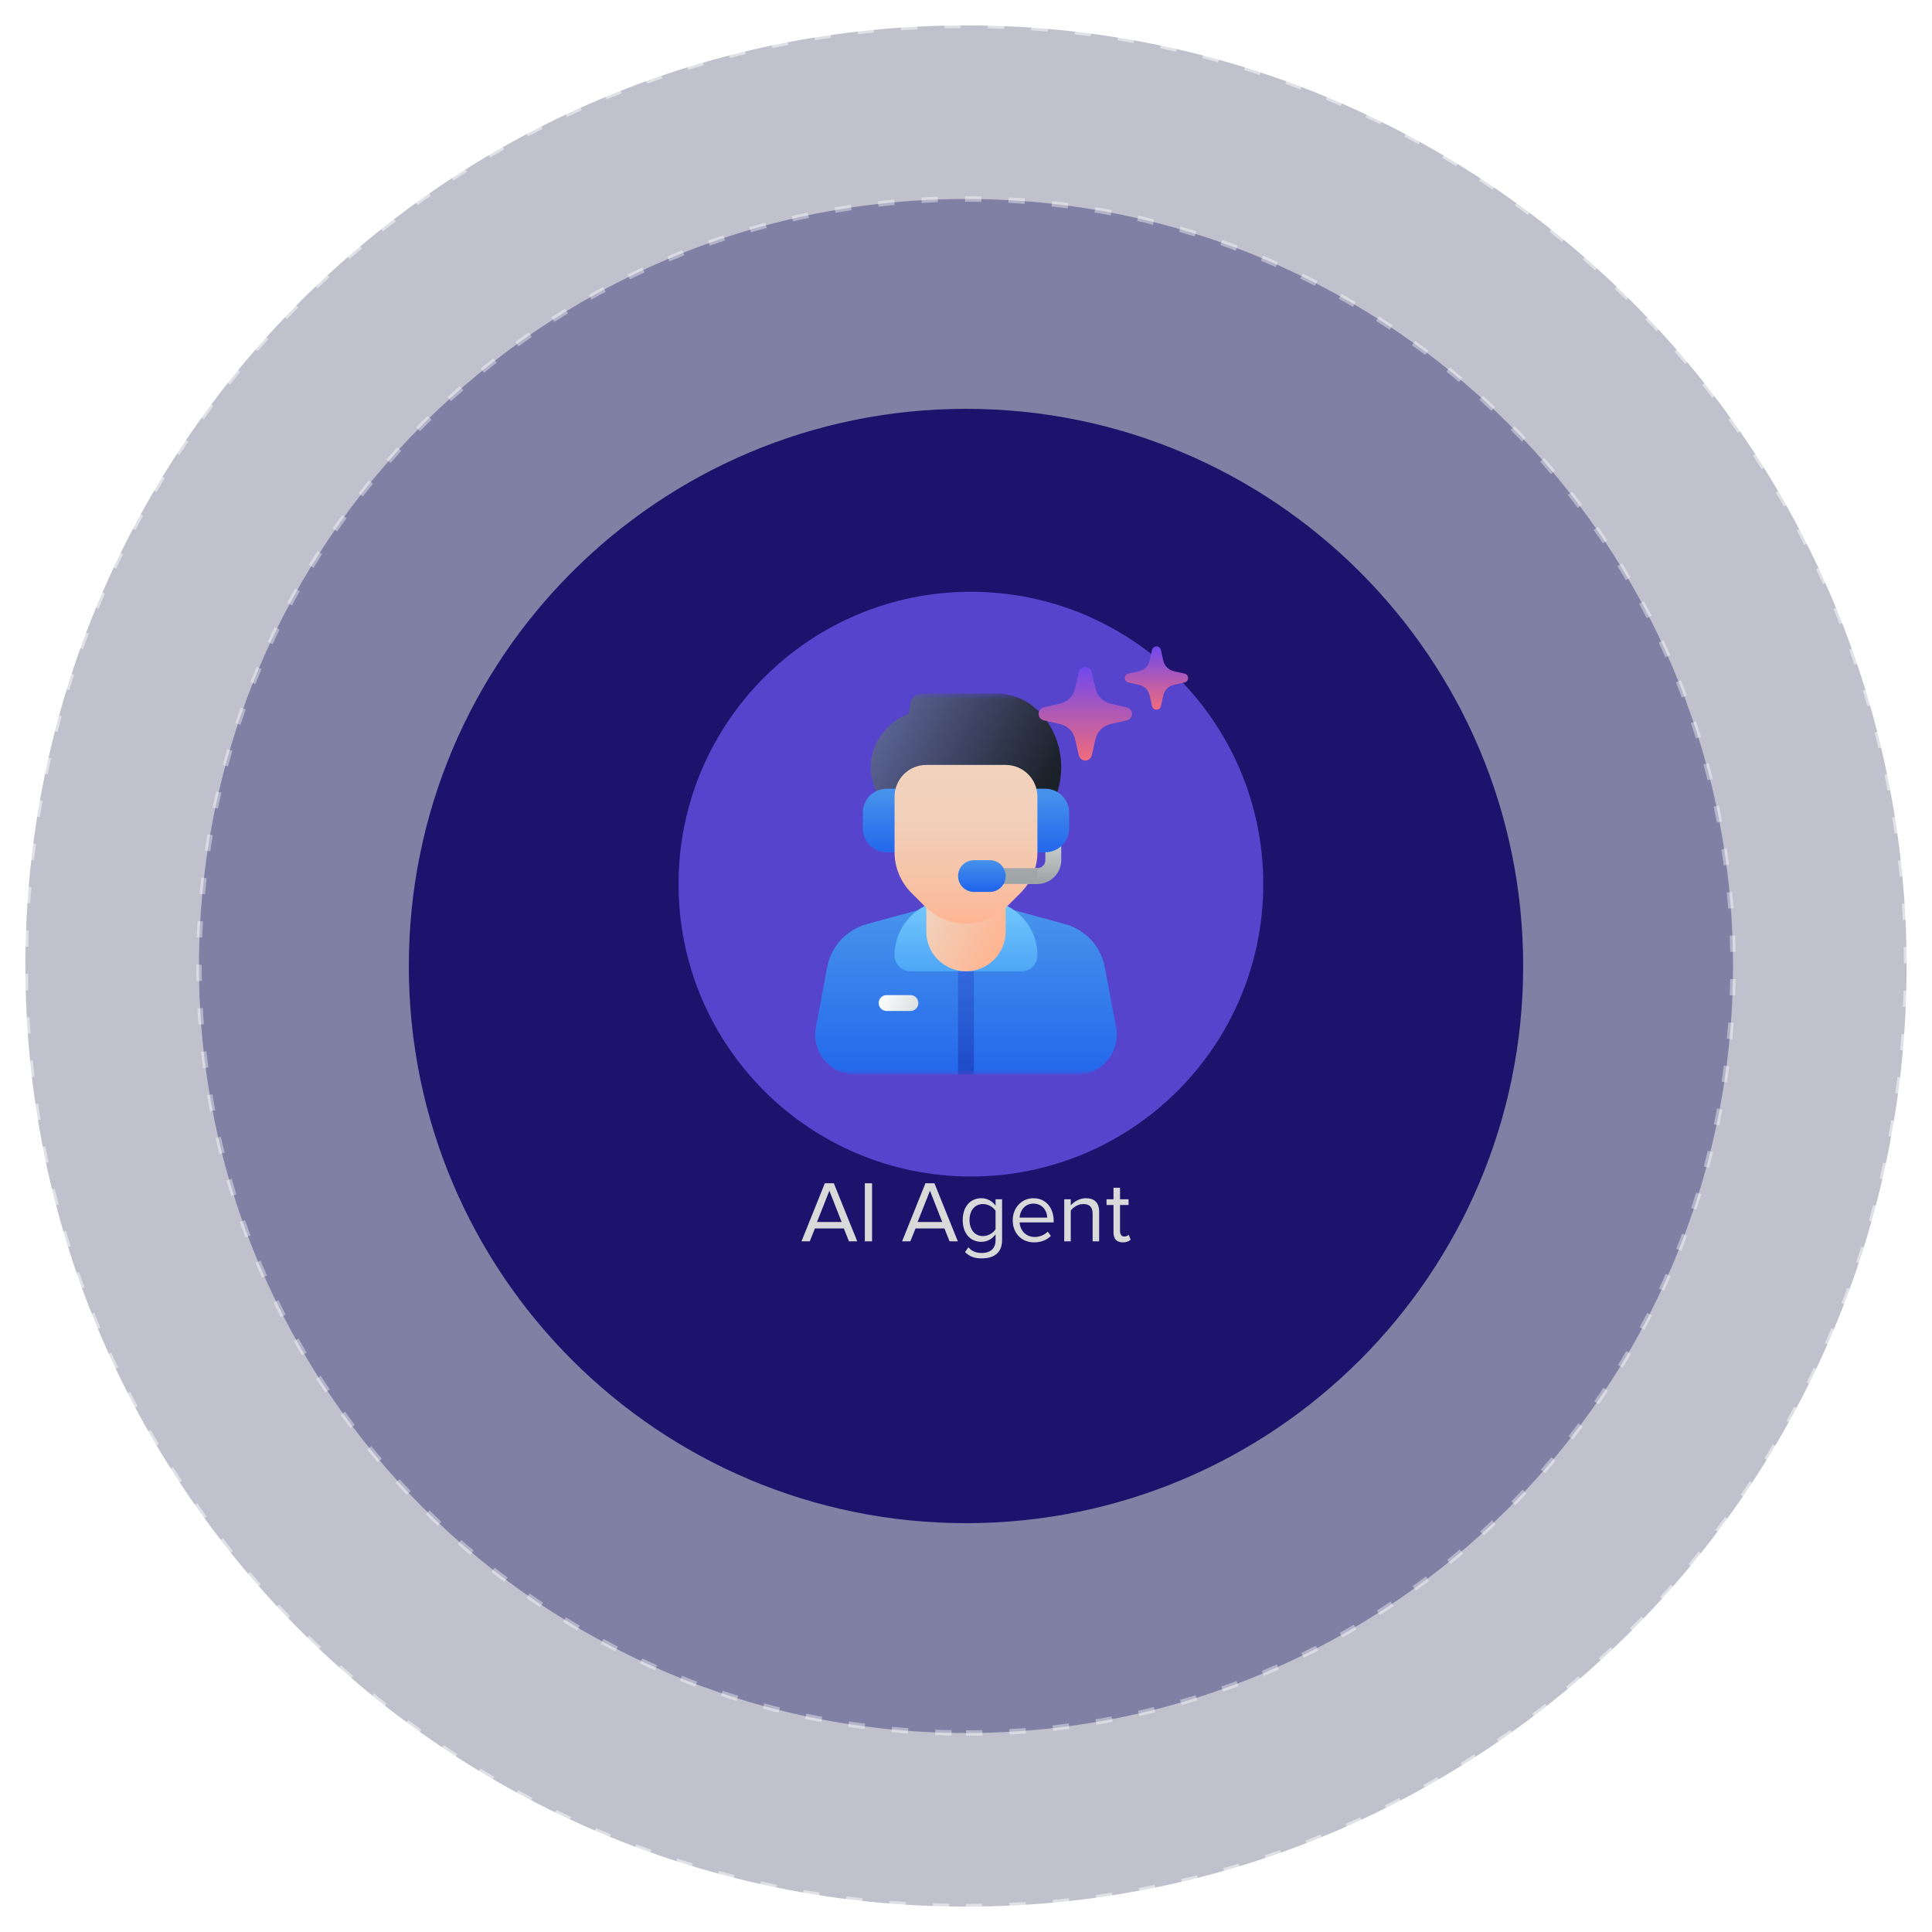 <svg width="355" height="355" viewBox="0 0 355 355" fill="none" xmlns="http://www.w3.org/2000/svg">
<path opacity="0.5" d="M177.5 350.333C272.953 350.333 350.333 272.953 350.333 177.5C350.333 82.047 272.953 4.667 177.5 4.667C82.047 4.667 4.667 82.047 4.667 177.5C4.667 272.953 82.047 350.333 177.5 350.333Z" fill="#0B0B3F" fill-opacity="0.5" stroke="white" stroke-dasharray="3 5"/>
<path opacity="0.4" d="M177.499 318.437C255.337 318.437 318.437 255.337 318.437 177.499C318.437 99.661 255.337 36.561 177.499 36.561C99.661 36.561 36.561 99.661 36.561 177.499C36.561 255.337 99.661 318.437 177.499 318.437Z" fill="#1F2068" stroke="white" stroke-dasharray="3 5"/>
<g filter="url(#filter0_i_10085_194139)">
<path d="M177.499 279.879C234.042 279.879 279.879 234.042 279.879 177.499C279.879 120.956 234.042 75.119 177.499 75.119C120.956 75.119 75.119 120.956 75.119 177.499C75.119 234.042 120.956 279.879 177.499 279.879Z" fill="#1D136D"/>
</g>
<g filter="url(#filter1_f_10085_194139)">
<path d="M178.399 216.179C208.068 216.179 232.12 192.127 232.12 162.458C232.12 132.789 208.068 108.737 178.399 108.737C148.73 108.737 124.678 132.789 124.678 162.458C124.678 192.127 148.73 216.179 178.399 216.179Z" fill="#5644CC"/>
</g>
<path d="M157.515 228.089H155.995L155.051 225.721H149.739L148.795 228.089H147.275L151.563 217.417H153.211L157.515 228.089ZM154.651 224.537L152.395 218.793L150.123 224.537H154.651ZM160.239 228.089H158.911V217.417H160.239V228.089ZM176 228.089H174.48L173.536 225.721H168.224L167.28 228.089H165.76L170.048 217.417H171.696L176 228.089ZM173.136 224.537L170.88 218.793L168.608 224.537H173.136ZM180.451 231.225C179.139 231.225 178.243 230.969 177.331 230.073L177.939 229.177C178.579 229.945 179.347 230.233 180.451 230.233C181.731 230.233 182.931 229.609 182.931 227.913V226.809C182.371 227.593 181.427 228.185 180.339 228.185C178.323 228.185 176.899 226.681 176.899 224.185C176.899 221.705 178.307 220.169 180.339 220.169C181.379 220.169 182.307 220.681 182.931 221.529V220.361H184.131V227.865C184.131 230.425 182.339 231.225 180.451 231.225ZM180.627 227.129C181.587 227.129 182.515 226.537 182.931 225.865V222.489C182.515 221.817 181.587 221.241 180.627 221.241C179.075 221.241 178.147 222.473 178.147 224.185C178.147 225.881 179.075 227.129 180.627 227.129ZM190.022 228.281C187.734 228.281 186.086 226.633 186.086 224.217C186.086 221.977 187.686 220.169 189.894 220.169C192.23 220.169 193.606 221.993 193.606 224.313V224.617H187.35C187.446 226.073 188.47 227.289 190.134 227.289C191.014 227.289 191.91 226.937 192.518 226.313L193.094 227.097C192.326 227.865 191.286 228.281 190.022 228.281ZM192.422 223.737C192.406 222.585 191.638 221.161 189.878 221.161C188.23 221.161 187.414 222.553 187.35 223.737H192.422ZM201.966 228.089H200.766V223.033C200.766 221.673 200.078 221.241 199.038 221.241C198.094 221.241 197.198 221.817 196.75 222.441V228.089H195.55V220.361H196.75V221.481C197.294 220.841 198.35 220.169 199.502 220.169C201.118 220.169 201.966 220.985 201.966 222.665V228.089ZM206.315 228.281C205.179 228.281 204.603 227.625 204.603 226.473V221.417H203.323V220.361H204.603V218.249H205.803V220.361H207.371V221.417H205.803V226.217C205.803 226.793 206.059 227.209 206.587 227.209C206.923 227.209 207.243 227.065 207.403 226.889L207.755 227.785C207.451 228.073 207.019 228.281 206.315 228.281Z" fill="#D9D9D9"/>
<mask id="mask0_10085_194139" style="mask-type:luminance" maskUnits="userSpaceOnUse" x="142" y="127" width="71" height="71">
<path d="M212.499 127.43H142.499V197.43H212.499V127.43Z" fill="white"/>
</mask>
<g mask="url(#mask0_10085_194139)">
<path d="M161.147 145.866C157.794 138.492 162.402 132.928 167.031 131.085V131.096C167.088 130.382 167.181 129.739 167.279 129.198C167.467 128.17 168.37 127.43 169.417 127.43H183.135C191.671 127.43 197.272 137.385 194.102 146.1L191.935 152.06H163.963L161.148 145.868L161.147 145.866Z" fill="url(#paint0_linear_10085_194139)"/>
<path d="M197.915 197.43H157.081C154.911 197.43 152.868 196.471 151.478 194.797C150.086 193.121 149.517 190.932 149.916 188.791L151.989 177.75C152.705 173.889 155.521 170.836 159.334 169.788L169.445 167.033C174.711 165.596 180.283 165.596 185.552 167.033L195.66 169.788H195.663C199.476 170.836 202.293 173.889 203.01 177.753L205.079 188.79C205.479 190.931 204.912 193.12 203.519 194.797C202.129 196.471 200.085 197.43 197.915 197.43Z" fill="url(#paint1_linear_10085_194139)"/>
<path opacity="0.5" d="M176.042 174.096H178.958V197.43H176.042V174.096Z" fill="url(#paint2_linear_10085_194139)"/>
<path d="M167.289 185.763H162.914C162.107 185.763 161.456 185.11 161.456 184.305C161.456 183.5 162.107 182.846 162.914 182.846H167.289C168.095 182.846 168.747 183.5 168.747 184.305C168.747 185.11 168.095 185.763 167.289 185.763Z" fill="url(#paint3_linear_10085_194139)"/>
<path d="M174.582 165.346H180.415C186.053 165.346 190.624 169.917 190.624 175.555C190.624 177.166 189.318 178.471 187.707 178.471H167.29C165.679 178.471 164.374 177.166 164.374 175.555C164.374 169.917 168.944 165.346 174.582 165.346Z" fill="url(#paint4_linear_10085_194139)"/>
<path d="M170.206 162.489V171.18C170.206 175.207 173.471 178.472 177.497 178.472C181.524 178.472 184.789 175.207 184.789 171.18V162.489H170.206Z" fill="url(#paint5_linear_10085_194139)"/>
<path d="M190.625 162.43H183.332C182.525 162.43 181.874 161.776 181.874 160.971C181.874 160.166 182.525 159.513 183.332 159.513H190.625C191.43 159.513 192.083 158.858 192.083 158.055V153.68C192.083 152.875 192.735 152.221 193.542 152.221C194.348 152.221 195 152.875 195 153.68V158.055C195 160.467 193.037 162.43 190.625 162.43Z" fill="url(#paint6_linear_10085_194139)"/>
<path d="M192.081 156.597H189.164C188.357 156.597 187.706 155.944 187.706 155.139V146.389C187.706 145.584 188.357 144.93 189.164 144.93H192.081C194.493 144.93 196.456 146.893 196.456 149.305V152.222C196.456 154.634 194.493 156.597 192.081 156.597Z" fill="url(#paint7_linear_10085_194139)"/>
<path d="M158.542 152.222V149.305C158.542 146.893 160.504 144.93 162.917 144.93H165.833C166.64 144.93 167.292 145.584 167.292 146.389V155.139C167.292 155.944 166.64 156.597 165.833 156.597H162.917C160.504 156.597 158.542 154.634 158.542 152.222Z" fill="url(#paint8_linear_10085_194139)"/>
<path d="M164.374 156.597V146.389C164.374 143.167 166.985 140.555 170.207 140.555H184.79C188.012 140.555 190.624 143.167 190.624 146.389V156.597C190.624 159.398 189.511 162.085 187.53 164.065L184.968 166.627C182.988 168.608 180.301 169.72 177.5 169.72C174.699 169.72 172.012 168.608 170.032 166.627L167.47 164.065C165.489 162.085 164.376 159.398 164.376 156.597H164.374Z" fill="url(#paint9_linear_10085_194139)"/>
<path d="M190.625 162.431H183.332C182.525 162.431 181.874 161.777 181.874 160.972C181.874 160.167 182.525 159.514 183.332 159.514H190.625V162.431Z" fill="url(#paint10_linear_10085_194139)"/>
<path d="M181.875 158.055H178.958C177.347 158.055 176.042 159.361 176.042 160.972C176.042 162.583 177.347 163.889 178.958 163.889H181.875C183.486 163.889 184.792 162.583 184.792 160.972C184.792 159.361 183.486 158.055 181.875 158.055Z" fill="url(#paint11_linear_10085_194139)"/>
</g>
<path fill-rule="evenodd" clip-rule="evenodd" d="M200.615 123.544C200.488 122.986 199.992 122.59 199.42 122.59C198.848 122.59 198.352 122.986 198.225 123.544L197.547 126.526C197.234 127.905 196.157 128.982 194.778 129.295L191.796 129.973C191.238 130.1 190.842 130.596 190.842 131.168C190.842 131.74 191.238 132.236 191.796 132.363L194.778 133.041C196.157 133.355 197.234 134.432 197.547 135.811L198.225 138.793C198.352 139.35 198.848 139.746 199.42 139.746C199.992 139.746 200.488 139.35 200.615 138.793L201.293 135.811C201.607 134.432 202.684 133.355 204.063 133.041L207.045 132.363C207.602 132.236 207.998 131.74 207.998 131.168C207.998 130.596 207.602 130.1 207.045 129.973L204.063 129.295C202.684 128.982 201.607 127.905 201.293 126.526L200.615 123.544Z" fill="url(#paint12_linear_10085_194139)"/>
<path fill-rule="evenodd" clip-rule="evenodd" d="M213.306 119.416C213.22 119.038 212.884 118.77 212.496 118.77C212.108 118.77 211.772 119.038 211.686 119.416L211.227 121.437C211.014 122.372 210.284 123.102 209.349 123.315L207.329 123.774C206.95 123.86 206.682 124.196 206.682 124.584C206.682 124.972 206.95 125.308 207.329 125.394L209.349 125.853C210.284 126.066 211.014 126.796 211.227 127.731L211.686 129.752C211.772 130.13 212.108 130.398 212.496 130.398C212.884 130.398 213.22 130.13 213.306 129.752L213.766 127.731C213.978 126.796 214.708 126.066 215.643 125.853L217.664 125.394C218.042 125.308 218.31 124.972 218.31 124.584C218.31 124.196 218.042 123.86 217.664 123.774L215.643 123.315C214.708 123.102 213.978 122.372 213.766 121.437L213.306 119.416Z" fill="url(#paint13_linear_10085_194139)"/>
<defs>
<filter id="filter0_i_10085_194139" x="75.119" y="75.119" width="204.76" height="204.76" filterUnits="userSpaceOnUse" color-interpolation-filters="sRGB">
<feFlood flood-opacity="0" result="BackgroundImageFix"/>
<feBlend mode="normal" in="SourceGraphic" in2="BackgroundImageFix" result="shape"/>
<feColorMatrix in="SourceAlpha" type="matrix" values="0 0 0 0 0 0 0 0 0 0 0 0 0 0 0 0 0 0 127 0" result="hardAlpha"/>
<feOffset/>
<feGaussianBlur stdDeviation="12"/>
<feComposite in2="hardAlpha" operator="arithmetic" k2="-1" k3="1"/>
<feColorMatrix type="matrix" values="0 0 0 0 0.002 0 0 0 0 0.001 0 0 0 0 0.014 0 0 0 1 0"/>
<feBlend mode="normal" in2="shape" result="effect1_innerShadow_10085_194139"/>
</filter>
<filter id="filter1_f_10085_194139" x="40.678" y="24.737" width="275.442" height="275.442" filterUnits="userSpaceOnUse" color-interpolation-filters="sRGB">
<feFlood flood-opacity="0" result="BackgroundImageFix"/>
<feBlend mode="normal" in="SourceGraphic" in2="BackgroundImageFix" result="shape"/>
<feGaussianBlur stdDeviation="42" result="effect1_foregroundBlur_10085_194139"/>
</filter>
<linearGradient id="paint0_linear_10085_194139" x1="159.553" y1="131.808" x2="190.484" y2="147.86" gradientUnits="userSpaceOnUse">
<stop stop-color="#61699E"/>
<stop offset="1" stop-color="#1B2129"/>
</linearGradient>
<linearGradient id="paint1_linear_10085_194139" x1="177.498" y1="167.605" x2="177.498" y2="197.831" gradientUnits="userSpaceOnUse">
<stop stop-color="#4793EB"/>
<stop offset="1" stop-color="#2367EC"/>
</linearGradient>
<linearGradient id="paint2_linear_10085_194139" x1="177.5" y1="177.914" x2="177.5" y2="197.005" gradientUnits="userSpaceOnUse">
<stop stop-color="#2B50D2"/>
<stop offset="1" stop-color="#182EA5"/>
</linearGradient>
<linearGradient id="paint3_linear_10085_194139" x1="161.518" y1="182.836" x2="168.457" y2="185.68" gradientUnits="userSpaceOnUse">
<stop stop-color="white"/>
<stop offset="1" stop-color="#DADFE0"/>
</linearGradient>
<linearGradient id="paint4_linear_10085_194139" x1="177.499" y1="167.047" x2="177.499" y2="177.975" gradientUnits="userSpaceOnUse">
<stop stop-color="#6FC6FC"/>
<stop offset="1" stop-color="#50A7F6"/>
</linearGradient>
<linearGradient id="paint5_linear_10085_194139" x1="171.161" y1="166.025" x2="184.537" y2="172.545" gradientUnits="userSpaceOnUse">
<stop stop-color="#F1D2BD"/>
<stop offset="1" stop-color="#FEB592"/>
</linearGradient>
<linearGradient id="paint6_linear_10085_194139" x1="188.436" y1="155.51" x2="188.436" y2="162.094" gradientUnits="userSpaceOnUse">
<stop stop-color="#C6CBCC"/>
<stop offset="1" stop-color="#9FA5A6"/>
</linearGradient>
<linearGradient id="paint7_linear_10085_194139" x1="192.081" y1="145.311" x2="192.081" y2="156.696" gradientUnits="userSpaceOnUse">
<stop stop-color="#4793EB"/>
<stop offset="1" stop-color="#2367EC"/>
</linearGradient>
<linearGradient id="paint8_linear_10085_194139" x1="162.917" y1="145.311" x2="162.917" y2="156.696" gradientUnits="userSpaceOnUse">
<stop stop-color="#4793EB"/>
<stop offset="1" stop-color="#2367EC"/>
</linearGradient>
<linearGradient id="paint9_linear_10085_194139" x1="177.499" y1="141.465" x2="177.499" y2="169.865" gradientUnits="userSpaceOnUse">
<stop stop-color="#F1D2BD"/>
<stop offset="0.314" stop-color="#F2CFB9"/>
<stop offset="0.608" stop-color="#F5C7AD"/>
<stop offset="0.894" stop-color="#FBBB9B"/>
<stop offset="1" stop-color="#FEB592"/>
</linearGradient>
<linearGradient id="paint10_linear_10085_194139" x1="186.249" y1="127.431" x2="186.249" y2="162.095" gradientUnits="userSpaceOnUse">
<stop stop-color="#C6CBCC"/>
<stop offset="1" stop-color="#9FA5A6"/>
</linearGradient>
<linearGradient id="paint11_linear_10085_194139" x1="180.417" y1="157.906" x2="180.417" y2="163.26" gradientUnits="userSpaceOnUse">
<stop stop-color="#4793EB"/>
<stop offset="1" stop-color="#2367EC"/>
</linearGradient>
<linearGradient id="paint12_linear_10085_194139" x1="199.42" y1="122.59" x2="199.42" y2="139.746" gradientUnits="userSpaceOnUse">
<stop stop-color="#7048EE"/>
<stop offset="1" stop-color="#F06B7C"/>
</linearGradient>
<linearGradient id="paint13_linear_10085_194139" x1="212.496" y1="118.77" x2="212.496" y2="130.398" gradientUnits="userSpaceOnUse">
<stop stop-color="#7048EE"/>
<stop offset="1" stop-color="#F06B7C"/>
</linearGradient>
</defs>
</svg>
